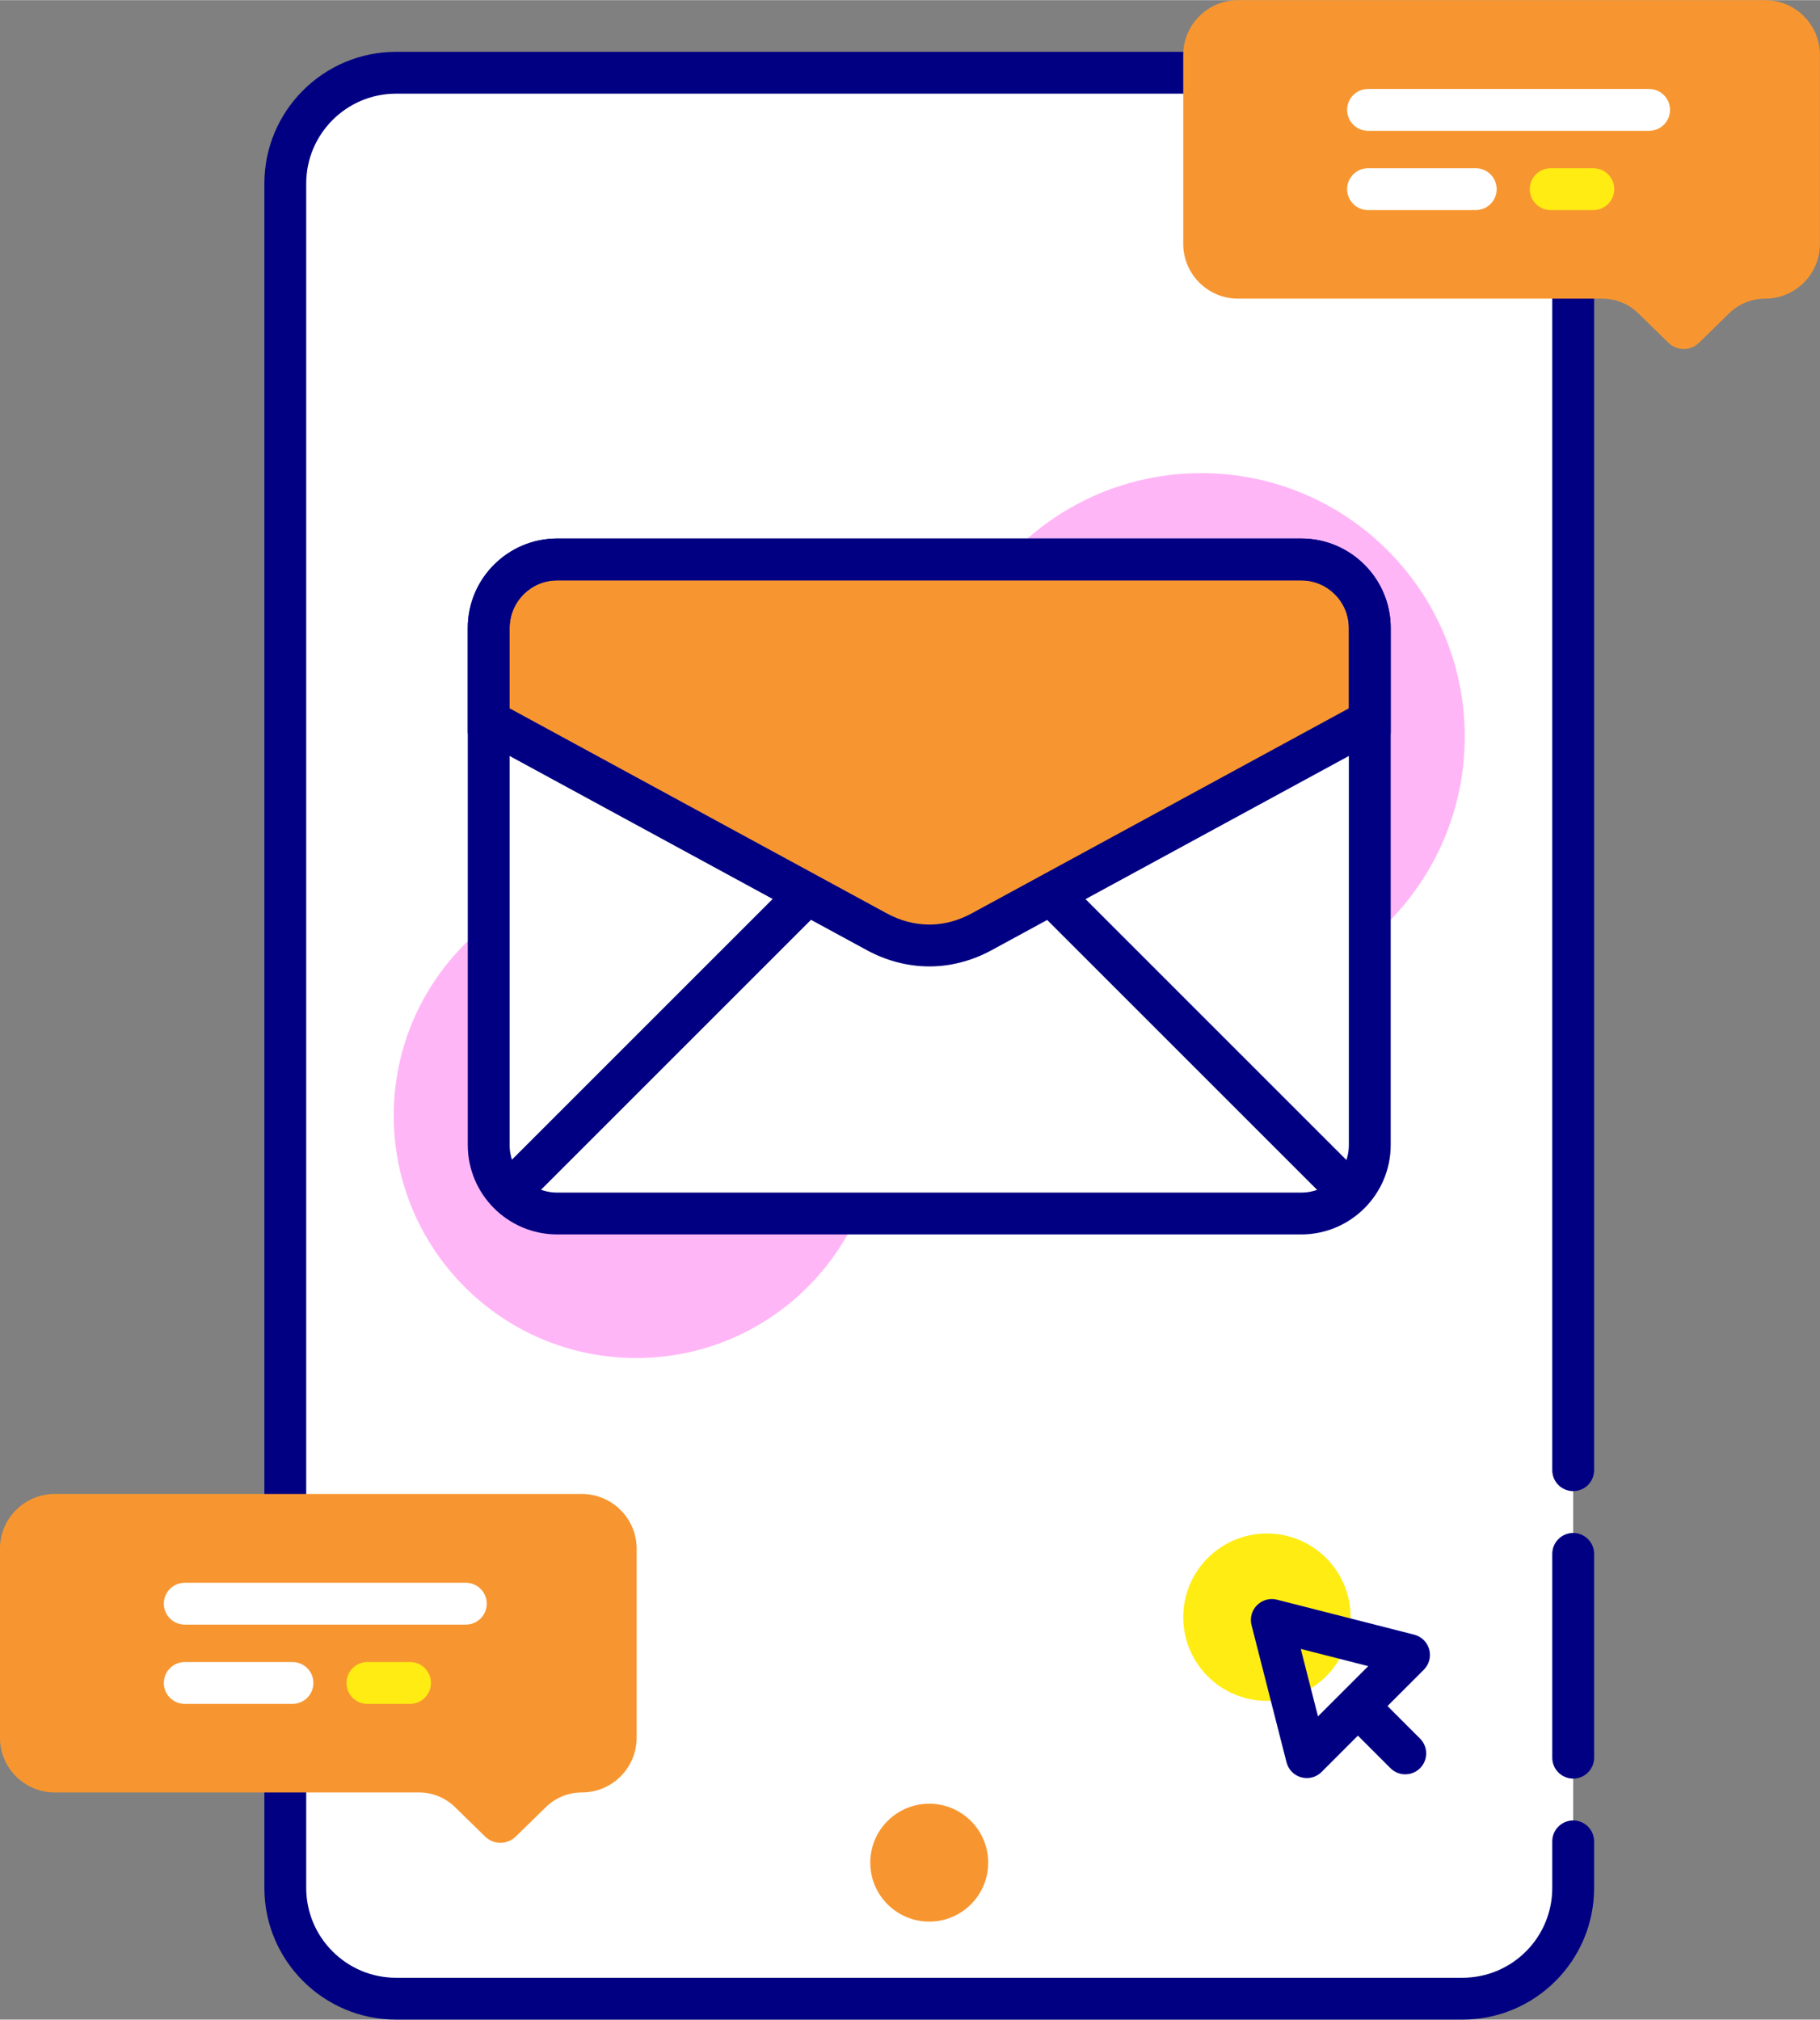 <?xml version="1.0" encoding="UTF-8" standalone="no"?><svg xmlns="http://www.w3.org/2000/svg" xmlns:xlink="http://www.w3.org/1999/xlink" fill="#000000" height="2000" preserveAspectRatio="xMidYMid meet" version="1" viewBox="98.9 0.0 1802.3 2000.0" width="1802" zoomAndPan="magnify"><rect x="98.9" y="0.0" width="1802.3" height="2000.0" fill="#808080" stroke="none"/><g><g><g><g id="change1_1"><path d="M491.112,1979.273h1055.985c60.585,0,109.692-49.12,109.692-109.692 V181.597c0-60.585-49.106-109.705-109.692-109.705H491.112 c-60.585,0-109.691,49.12-109.691,109.705v1687.985 C381.421,1930.153,430.527,1979.273,491.112,1979.273z" fill="#ffffff"/></g><g fill="#010082" id="change2_2"><path d="M1656.783,1761.32c-11.443,0-20.72-9.277-20.72-20.72v-201.84 c0-11.443,9.277-20.72,20.72-20.72c11.443,0,20.72,9.277,20.72,20.72 v201.84C1677.503,1752.043,1668.226,1761.32,1656.783,1761.32z"/><path d="M491.106,51.165h1055.985c72.024,0,130.411,58.387,130.411,130.412 v1274.304c0,11.443-9.277,20.72-20.72,20.72 c-11.443,0-20.72-9.277-20.72-20.72V181.59 c0-49.145-39.84-88.985-88.985-88.985H491.106 c-49.051,0-88.971,39.92-88.971,88.985v1687.985 c0,49.065,39.92,88.985,88.971,88.985h1055.986 c49.137,0,88.971-39.834,88.971-88.971v-46.109 c0-11.443,9.277-20.72,20.72-20.72c11.443,0,20.72,9.276,20.72,20.72v46.095 c0,72.032-58.394,130.425-130.425,130.425H491.106 c-71.898,0-130.411-58.513-130.411-130.425V181.59 C360.695,109.678,419.208,51.165,491.106,51.165z"/></g></g><g fill="#ffb6f6" id="change3_1"><circle cx="728.9" cy="1104.712" r="240.093"/><circle cx="1288.443" cy="729.366" r="260.947"/></g></g><g id="change4_1"><circle cx="1019.099" cy="1844.566" fill="#f79630" r="58.382"/></g><g id="change1_4"><path d="M1455.35,621.737v512.073c0,37.476-30.375,67.851-67.85,67.851H650.698 c-37.475,0-67.85-30.375-67.85-67.851V621.737 c0-37.475,30.375-67.851,67.85-67.851h736.802 C1424.975,553.886,1455.35,584.261,1455.35,621.737z" fill="#ffffff"/></g><g><g id="change4_2"><path d="M1455.35,621.736v91.942l-384.521,209.068 c-14.881,8.091-31.402,12.932-48.334,13.428 c-1.206,0.035-2.412,0.052-3.619,0.05c-18.043-0.035-35.748-4.908-51.599-13.527 L582.848,713.678v-91.941c0-37.473,30.378-67.851,67.851-67.851h736.801 C1424.973,553.886,1455.35,584.263,1455.35,621.736z" fill="#f79630"/></g><g id="change2_4"><path d="M1019.075,956.944c-0.077,0-0.155,0-0.233,0 c-20.98-0.041-42.232-5.589-61.461-16.044L562.127,725.997V621.737 c0-48.838,39.734-88.571,88.571-88.571h736.802 c48.838,0,88.571,39.733,88.571,88.57v104.261l-395.344,214.953 c-18.119,9.851-38.046,15.362-57.625,15.936 C1021.758,956.925,1020.417,956.944,1019.075,956.944z M603.567,701.36l373.608,203.134 c13.198,7.176,27.632,10.983,41.742,11.011c0.958-0.002,1.982-0.012,2.976-0.041 c13.105-0.384,26.607-4.16,39.04-10.92l373.698-203.183v-79.623 c0-25.988-21.143-47.13-47.131-47.13H650.698 c-25.988,0-47.131,21.143-47.131,47.131V701.36z" fill="#010082"/></g></g><g id="change2_5"><path d="M1387.5,1222.38H650.698c-48.838,0-88.571-39.732-88.571-88.57 V621.737c0-48.838,39.734-88.571,88.571-88.571h736.802 c48.838,0,88.571,39.733,88.571,88.571v512.073 C1476.071,1182.648,1436.338,1222.38,1387.5,1222.38z M650.698,574.606 c-25.988,0-47.131,21.143-47.131,47.131v512.073 c0,25.988,21.143,47.13,47.131,47.13h736.802c25.988,0,47.131-21.143,47.131-47.13 V621.737c0-25.988-21.143-47.131-47.131-47.131H650.698z" fill="#010082"/></g><g id="change2_6"><path d="M1265.908 828.348H1307.347V1236.392H1265.908z" fill="#010082" transform="rotate(-45 1286.628 1032.37)"/></g><g><g id="change2_1"><path d="M547.104 1011.65H955.148V1053.089H547.104z" fill="#010082" transform="rotate(-45 751.126 1032.37)"/></g></g><g><g id="change5_2"><circle cx="1353.507" cy="1601.437" fill="#ffec13" r="82.88"/></g><g id="change2_3"><path d="M1472.906,1689.464l35.967-35.967 c5.266-5.266,7.301-12.953,5.33-20.135c-1.971-7.182-7.645-12.754-14.861-14.594 l-135.883-34.646c-7.085-1.803-14.599,0.256-19.77,5.427 c-5.171,5.171-7.233,12.684-5.427,19.77l34.646,135.883 c1.84,7.216,7.412,12.891,14.594,14.861c1.811,0.498,3.654,0.74,5.483,0.74 c5.422,0,10.715-2.131,14.652-6.07l35.968-35.968l32.233,32.233 c4.046,4.046,9.348,6.069,14.651,6.069c5.302,0,10.605-2.023,14.651-6.069 c8.092-8.091,8.092-21.21,0-29.302L1472.906,1689.464z M1404.071,1699.695 l-17.031-66.795l66.795,17.031L1404.071,1699.695z" fill="#010082"/></g></g><g id="change4_3"><path d="M675.094,1479.427H153.136c-29.977,0-54.278,24.301-54.278,54.278v187.048 c0,29.977,24.301,54.278,54.278,54.278H513.828c13.334,0,26.138,5.22,35.672,14.542 l29.852,29.188c8.399,8.213,21.82,8.213,30.219,0l29.851-29.188 c9.534-9.322,22.338-14.542,35.672-14.542h0 c29.977,0,54.278-24.301,54.278-54.278v-187.048 C729.372,1503.729,705.071,1479.427,675.094,1479.427z" fill="#f79630"/></g><g><g><g id="change1_2"><path d="M261.15,1588.094c0-11.443,9.277-20.72,20.72-20.72 l278.305,0c11.443,0,20.72,9.277,20.72,20.72 c0,11.443-9.277,20.72-20.72,20.72H281.869 C270.426,1608.814,261.15,1599.538,261.15,1588.094z" fill="#ffffff"/></g><g id="change1_3"><path d="M261.15,1666.6c0-11.443,9.277-20.72,20.72-20.72h106.656 c11.443,0,20.72,9.277,20.72,20.72 c-0,11.443-9.277,20.72-20.72,20.72H281.869 C270.426,1687.32,261.15,1678.044,261.15,1666.6z" fill="#ffffff"/></g><g id="change5_3"><path d="M442.022,1666.6c0-11.443,9.277-20.72,20.72-20.72h42.207 c11.443,0,20.72,9.277,20.72,20.72c0,11.443-9.277,20.72-20.72,20.72 h-42.207C451.299,1687.32,442.022,1678.044,442.022,1666.6z" fill="#ffec13"/></g></g></g><g><g id="change4_4"><path d="M1846.864,0h-521.958c-29.977,0-54.278,24.301-54.278,54.278v187.048 c0,29.977,24.301,54.278,54.278,54.278h360.692c13.334,0,26.138,5.22,35.672,14.542 l29.851,29.188c8.399,8.212,21.82,8.212,30.219-0l29.851-29.188 c9.534-9.322,22.338-14.542,35.672-14.542l0,0c29.977,0,54.278-24.301,54.278-54.278 V54.278C1901.142,24.301,1876.841,0,1846.864,0z" fill="#f79630"/></g><g><g><g id="change1_5"><path d="M1432.919,108.667c0-11.443,9.277-20.72,20.72-20.72l278.305,0 c11.443,0,20.72,9.277,20.72,20.72s-9.277,20.72-20.72,20.72l-278.305-0 C1442.196,129.387,1432.919,120.11,1432.919,108.667z" fill="#ffffff"/></g><g id="change1_6"><path d="M1432.919,187.173c0-11.443,9.277-20.72,20.72-20.72l106.656,0 c11.443,0,20.72,9.277,20.72,20.72s-9.277,20.72-20.72,20.72l-106.656-0 C1442.196,207.893,1432.919,198.616,1432.919,187.173z" fill="#ffffff"/></g><g id="change5_1"><path d="M1613.792,187.173c0-11.443,9.277-20.72,20.72-20.72l42.207,0 c11.443,0,20.72,9.277,20.72,20.72s-9.277,20.72-20.72,20.72l-42.207-0 C1623.069,207.893,1613.792,198.616,1613.792,187.173z" fill="#ffec13"/></g></g></g></g></g></svg>